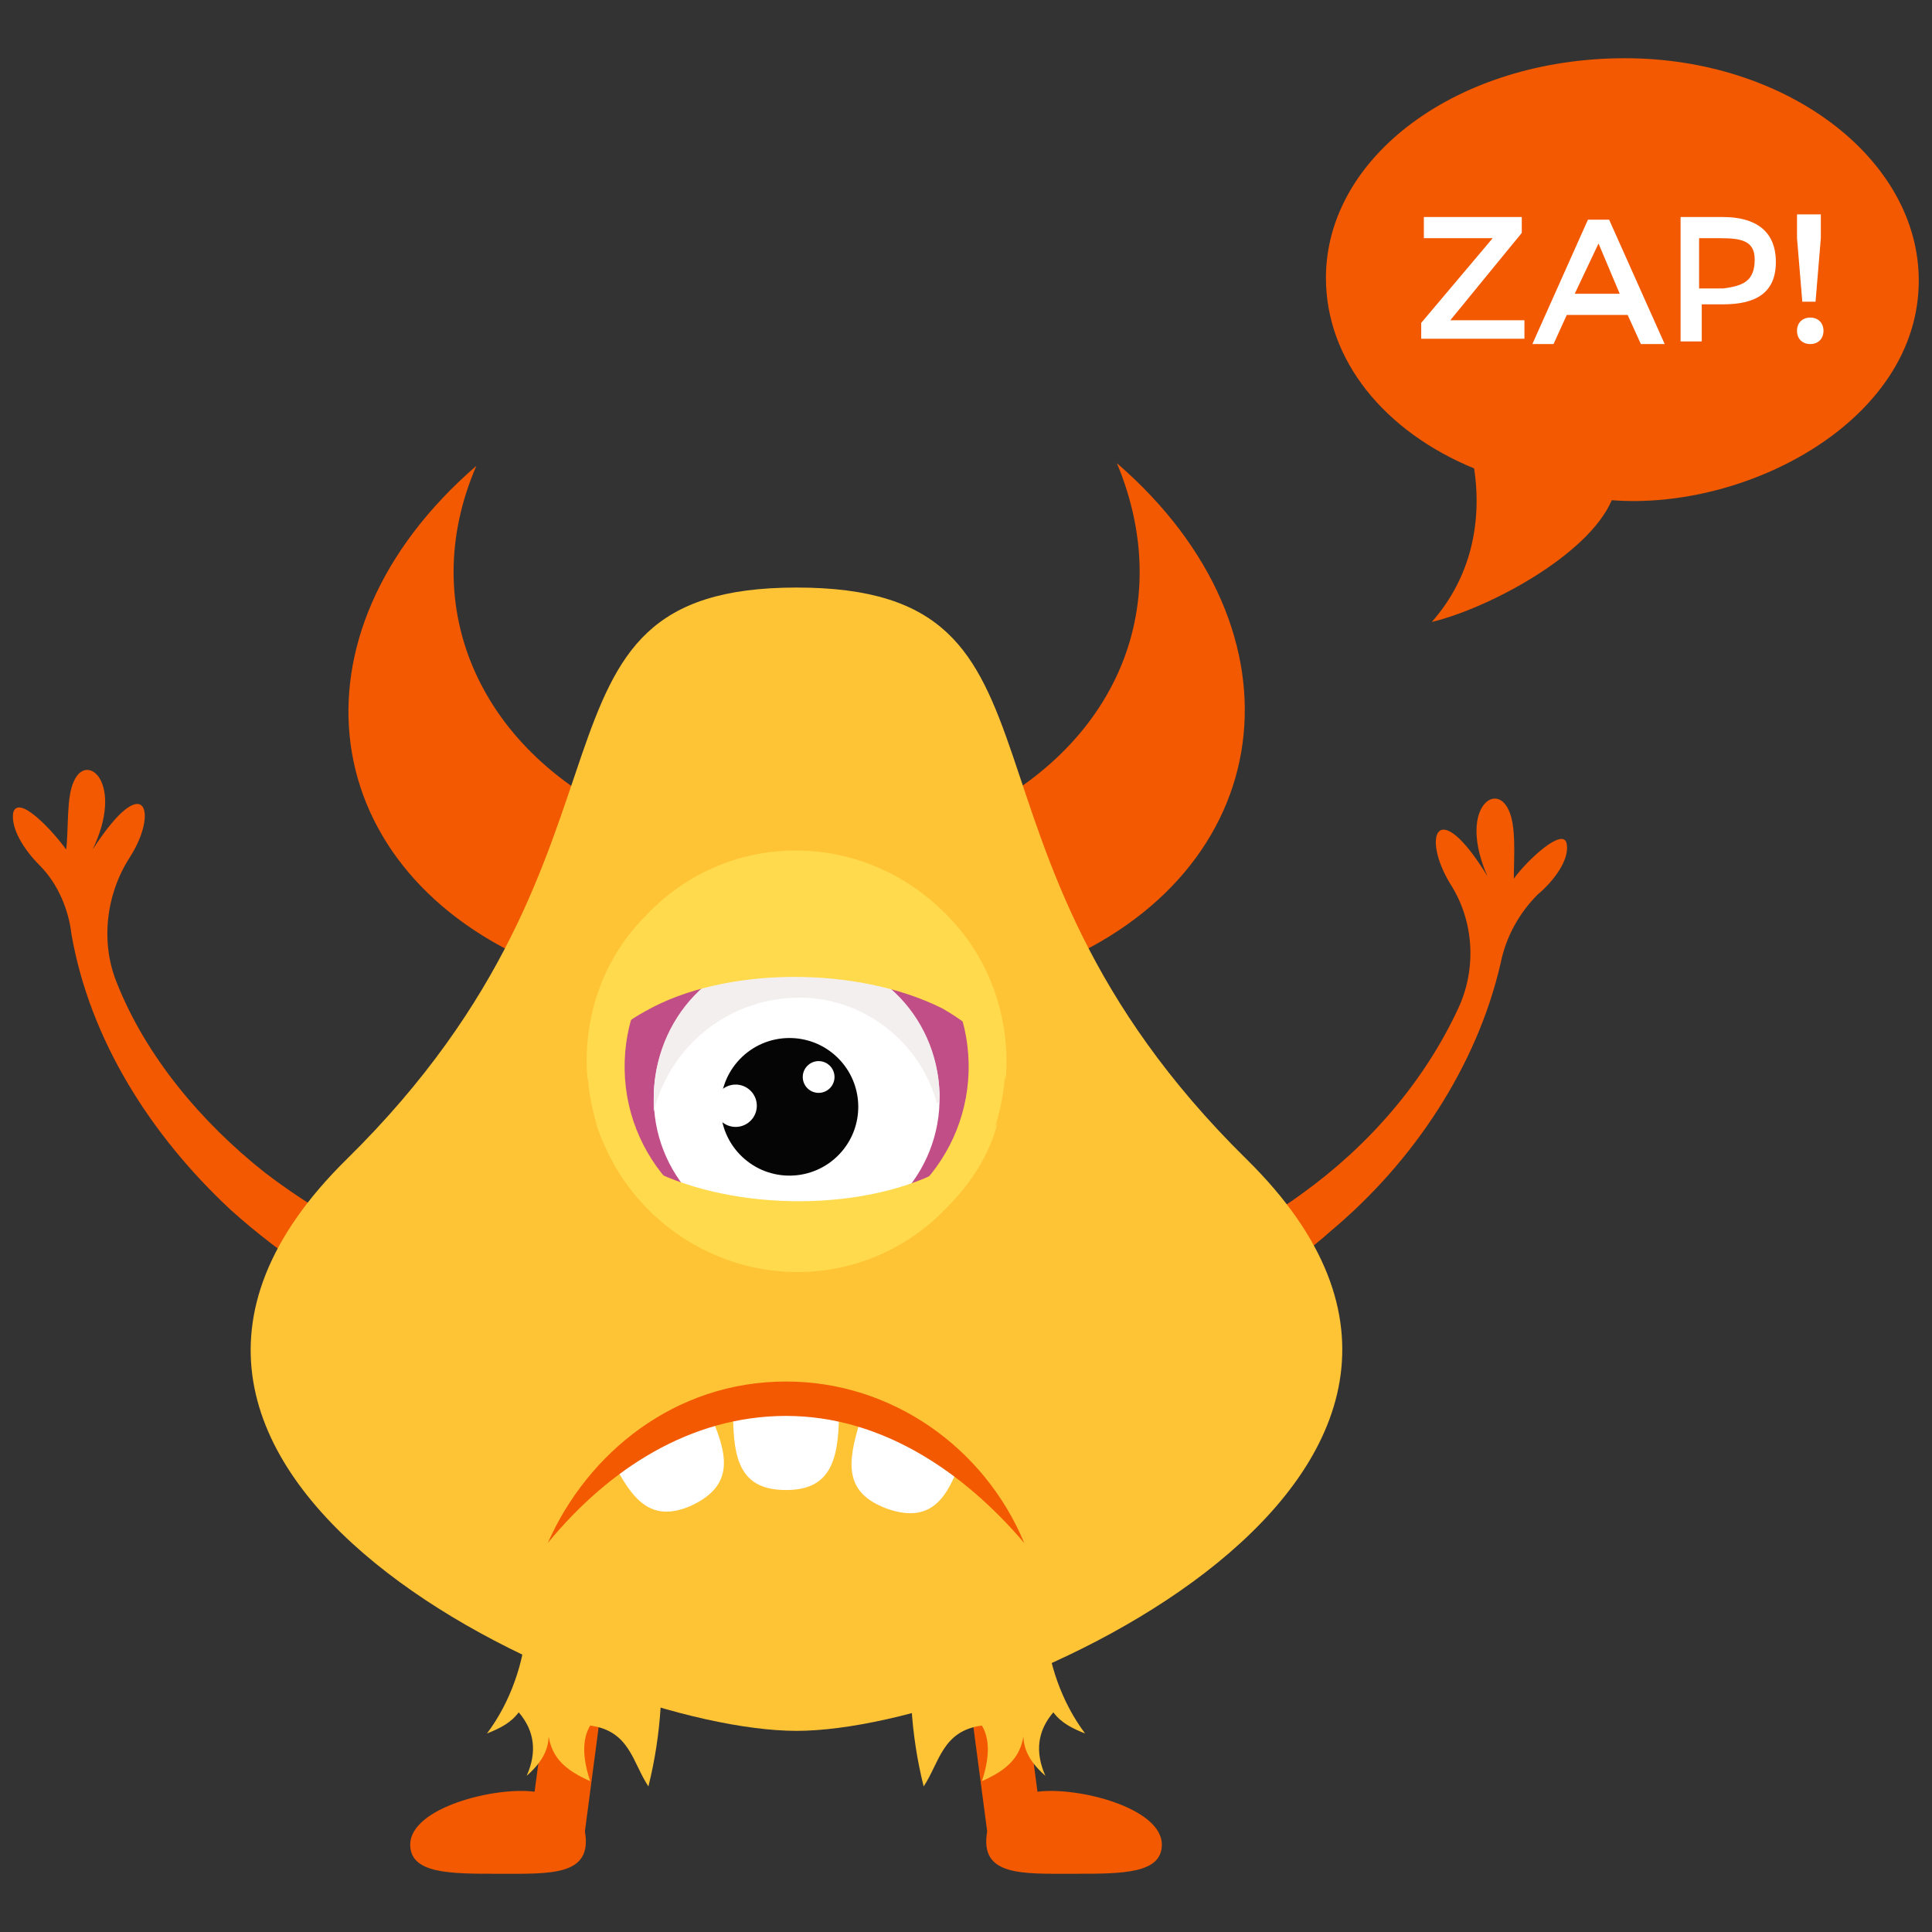 <?xml version="1.0" encoding="UTF-8"?>
<svg xmlns="http://www.w3.org/2000/svg" width="145" height="145" viewBox="0 0 145 145" fill="none">
  <rect x="0" y="0" width="145" height="145" fill="#333333" stroke="none"/>
  <path d="M117.589 63.363C117.39 61.973 114.61 64.555 113.616 65.945C113.616 64.356 113.815 61.973 113.219 60.781C112.226 58.596 109.445 60.781 111.63 65.747C107.856 59.589 106.664 62.767 108.849 66.343C110.637 69.124 110.836 72.699 109.445 75.678C106.863 81.24 102.692 86.007 97.726 89.582C94.747 91.767 91.569 93.356 88.192 94.747L87.993 99.911C92.363 97.925 96.336 95.541 99.911 92.363C106.069 87.199 110.836 80.048 112.623 72.302C113.021 70.315 114.014 68.528 115.404 67.137C116.596 66.144 117.788 64.555 117.589 63.363Z" fill="#F25900"></path>
  <path d="M30.986 94.349C27.014 92.76 23.24 90.575 19.863 87.993C15.096 84.219 10.925 79.254 8.74 73.692C7.548 70.712 7.945 67.137 9.733 64.356C11.918 60.98 10.925 57.603 6.952 63.76C9.336 58.795 6.555 56.411 5.562 58.596C4.966 59.788 5.164 62.171 4.966 63.76C3.973 62.37 1.39 59.589 0.993 60.98C0.795 62.171 1.788 63.76 2.98 64.952C4.37 66.343 5.164 68.329 5.363 70.117C6.753 78.062 11.322 85.212 17.281 90.774C21.253 94.349 25.822 97.329 30.788 99.514L30.986 94.349Z" fill="#F25900"></path>
  <path d="M47.87 61.774C44.493 65.151 41.911 68.726 40.719 72.5C23.637 65.548 21.055 47.671 35.754 34.959C31.185 45.486 35.952 56.61 47.87 61.774Z" fill="#F25900"></path>
  <path d="M78.857 72.5C77.665 68.925 75.083 65.349 71.706 61.774C83.624 56.61 88.391 45.685 83.823 34.76C98.521 47.473 95.939 65.548 78.857 72.5Z" fill="#F25900"></path>
  <path d="M93.555 87C117.589 110.637 74.884 129.904 59.788 129.904C44.493 129.904 1.986 110.637 26.021 87C50.055 63.363 37.74 44.096 59.788 44.096C82.034 44.096 69.521 63.363 93.555 87Z" fill="#FFC336"></path>
  <path d="M43.898 137.452C44.494 140.829 41.316 140.63 37.343 140.63C33.767 140.63 30.788 140.63 30.788 138.445C30.788 135.664 37.144 134.075 40.124 134.472L42.11 119.376H46.281L43.898 137.452Z" fill="#F25900"></path>
  <path d="M36.548 130.102C37.541 129.705 38.336 129.308 38.931 128.513C40.123 129.904 40.322 131.493 39.527 133.28C41.116 131.89 41.315 130.698 41.116 129.507C41.116 131.89 42.507 132.883 44.294 133.678C43.699 131.89 43.699 130.5 44.294 129.507C47.274 129.904 47.472 132.287 48.664 134.075C49.657 130.102 49.856 126.13 49.459 122.157C49.26 119.972 48.664 117.787 46.877 116.596C45.685 115.801 44.096 115.801 42.705 116.397C41.712 116.794 39.925 117.39 39.527 118.383C39.13 119.376 39.527 120.965 39.527 121.959C39.329 124.739 38.336 127.719 36.548 130.102Z" fill="#FFC336"></path>
  <path d="M74.09 137.452C73.494 140.829 76.672 140.63 80.644 140.63C84.22 140.63 87.199 140.63 87.199 138.445C87.199 135.664 80.843 134.075 77.864 134.472L75.877 119.376H71.706L74.09 137.452Z" fill="#F25900"></path>
  <path d="M81.439 130.102C80.446 129.705 79.651 129.308 79.055 128.513C77.863 129.904 77.665 131.493 78.459 133.28C76.87 131.89 76.672 130.698 76.87 129.507C76.87 131.89 75.48 132.883 73.692 133.678C74.288 131.89 74.288 130.5 73.692 129.507C70.713 129.904 70.514 132.287 69.322 134.075C68.329 130.102 68.13 126.13 68.528 122.157C68.726 119.972 69.322 117.787 71.11 116.596C72.302 115.801 73.891 115.801 75.281 116.397C76.274 116.794 78.062 117.39 78.459 118.383C78.856 119.376 78.459 120.965 78.459 121.959C78.658 124.739 79.651 127.719 81.439 130.102Z" fill="#FFC336"></path>
  <path d="M51.842 113.02C54.821 111.63 54.821 109.643 53.431 106.465C50.849 107.26 48.465 108.65 46.28 110.239C47.671 112.821 49.061 114.212 51.842 113.02Z" fill="white"></path>
  <path d="M58.992 111.828C62.17 111.828 62.965 109.842 62.965 106.068C61.574 105.87 60.383 105.671 58.992 105.671C57.602 105.671 56.41 105.87 55.02 106.068C55.02 109.644 55.615 111.828 58.992 111.828Z" fill="white"></path>
  <path d="M66.541 113.219C69.322 114.212 70.712 113.02 71.705 110.637C69.52 108.849 67.137 107.459 64.555 106.664C63.562 109.842 63.363 112.027 66.541 113.219Z" fill="white"></path>
  <path d="M76.87 115.801C72.301 110.438 66.144 106.267 58.993 106.267C51.842 106.267 45.685 110.239 41.116 115.801C44.096 109.048 50.651 103.685 58.993 103.685C66.938 103.685 73.89 108.65 76.87 115.801Z" fill="#F25900"></path>
  <path d="M71.091 90.55C77.088 84.293 76.876 74.36 70.619 68.364C64.362 62.367 54.429 62.579 48.432 68.836C42.436 75.093 42.648 85.026 48.905 91.023C55.162 97.019 65.095 96.807 71.091 90.55Z" fill="#FFDA4C"></path>
  <path d="M60.063 92.959C67.192 92.808 72.849 86.906 72.697 79.777C72.546 72.647 66.644 66.991 59.515 67.142C52.386 67.294 46.729 73.196 46.881 80.325C47.032 87.454 52.934 93.111 60.063 92.959Z" fill="#C14E87"></path>
  <path d="M60.018 93.159C65.941 93.034 70.64 88.13 70.514 82.208C70.389 76.285 65.485 71.586 59.563 71.712C53.64 71.838 48.941 76.741 49.067 82.663C49.192 88.586 54.096 93.285 60.018 93.159Z" fill="white"></path>
  <path d="M70.514 82.034C70.315 76.075 65.548 71.507 59.589 71.507C53.63 71.507 49.062 76.473 49.062 82.431C49.062 82.829 49.062 83.226 49.062 83.425C50.253 78.657 54.425 75.082 59.589 74.883C64.753 74.685 69.123 78.26 70.315 82.829C70.514 82.829 70.514 82.431 70.514 82.034Z" fill="#F4EFEF"></path>
  <path d="M62.979 86.642C64.952 84.583 64.883 81.313 62.823 79.34C60.764 77.367 57.495 77.436 55.522 79.495C53.548 81.555 53.618 84.824 55.677 86.797C57.736 88.771 61.005 88.701 62.979 86.642Z" fill="#050505"></path>
  <path d="M56.359 84.088C56.966 83.454 56.945 82.448 56.311 81.841C55.677 81.234 54.672 81.255 54.064 81.889C53.457 82.522 53.478 83.528 54.112 84.136C54.746 84.743 55.752 84.721 56.359 84.088Z" fill="white"></path>
  <path d="M62.3 81.655C62.756 81.18 62.74 80.425 62.264 79.97C61.789 79.514 61.035 79.531 60.58 80.006C60.124 80.481 60.14 81.235 60.615 81.691C61.091 82.146 61.845 82.13 62.3 81.655Z" fill="white"></path>
  <path d="M74.884 84.219C74.288 86.603 72.898 88.788 71.11 90.575C65.151 96.932 55.22 97.13 48.864 90.973C46.877 88.986 45.487 86.603 44.692 84.219C45.487 85.61 46.877 86.801 48.864 87.795C55.22 90.973 65.151 90.973 71.11 87.596C72.898 86.603 74.288 85.411 74.884 84.219Z" fill="#FFDA4C"></path>
  <path d="M75.48 81.041C75.082 79.055 73.493 77.267 70.713 75.678C64.356 72.5 54.425 72.5 48.466 75.877C45.884 77.267 44.493 79.055 44.096 81.041C43.699 76.671 45.089 72.103 48.466 68.726C54.425 62.37 64.356 62.171 70.713 68.329C74.288 71.705 75.877 76.472 75.48 81.041Z" fill="#FFDA4C"></path>
  <path d="M144.007 21.055C144.007 31.582 131.096 38.335 120.966 37.541C119.178 41.712 111.63 45.685 107.459 46.678C110.438 43.301 111.233 39.13 110.637 35.157C103.884 32.377 99.514 27.014 99.514 20.856C99.514 11.719 109.445 4.37 121.959 4.37C134.075 4.37 144.007 11.918 144.007 21.055Z" fill="#F25900"></path>
  <path d="M112.027 17.877H106.863V16.288H114.212V17.479L108.849 24.034H114.411V25.425H106.664V24.233L112.027 17.877Z" fill="white"></path>
  <path d="M117.589 23.637L116.596 25.822H115.007L119.178 16.486H120.767L124.938 25.822H123.151L122.158 23.637H117.589ZM121.562 22.048L119.973 18.274L118.185 22.048H121.562Z" fill="white"></path>
  <path d="M133.281 19.664C133.281 22.048 131.692 22.842 129.308 22.842H127.719V25.623H126.13V16.288H129.308C131.692 16.288 133.281 17.281 133.281 19.664ZM131.692 19.466C131.692 18.075 130.698 17.877 129.109 17.877H127.52V21.651H129.308C130.897 21.452 131.692 21.055 131.692 19.466Z" fill="white"></path>
  <path d="M135.862 25.822C135.266 25.822 134.869 25.424 134.869 24.829C134.869 24.233 135.266 23.835 135.862 23.835C136.458 23.835 136.855 24.233 136.855 24.829C136.855 25.424 136.458 25.822 135.862 25.822ZM134.869 16.089H136.657V17.877L136.26 22.644H135.266L134.869 17.877V16.089Z" fill="white"></path>
</svg>
